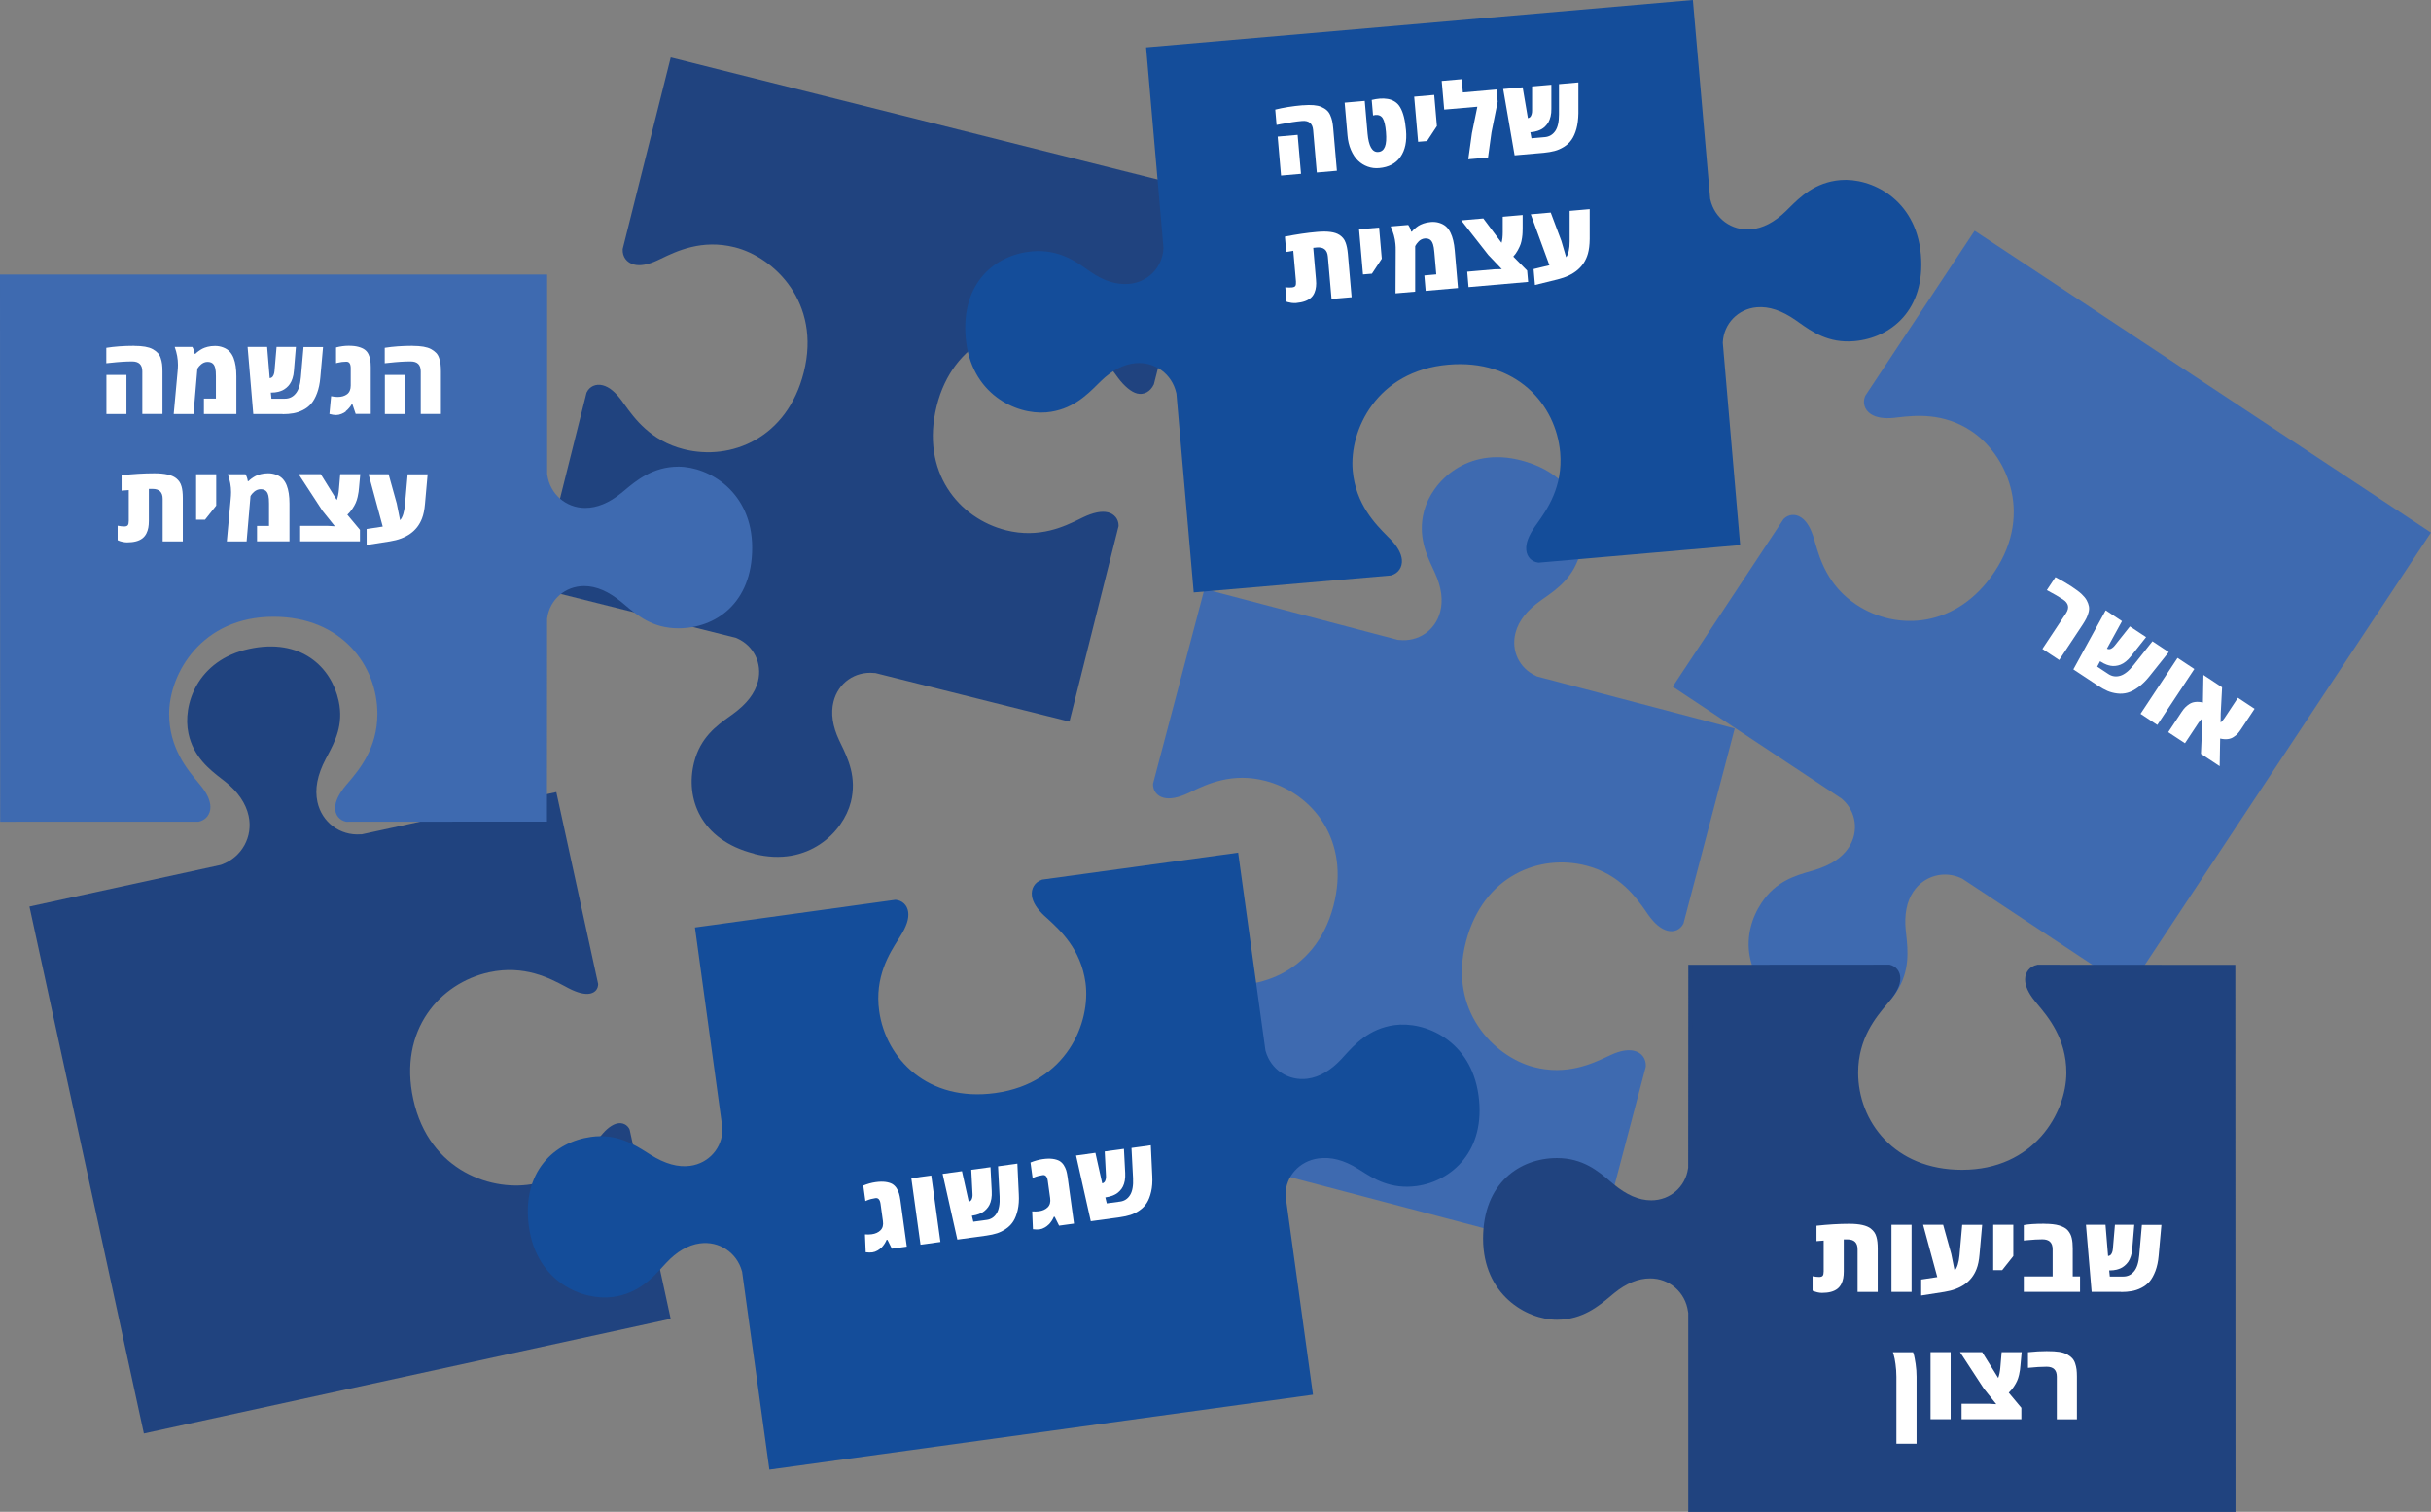 <svg xmlns="http://www.w3.org/2000/svg" id="Layer_2" viewBox="0 0 389.48 242.23"><rect x="0" y="0" width="389.48" height="242.23" fill="#808080" stroke="none"/><defs><style>.cls-1{fill:#fff;}.cls-2{fill:#20437f;}.cls-3{fill:#3e6ab0;}.cls-4{fill:#144d9a;}</style></defs><g id="Layer_1-2"><path class="cls-2" d="m4.72,145.25l30.65-6.67.16-.06c3.22-1.18,5.03-4.46,4.3-7.8-.44-2.01-1.7-3.86-3.78-5.51l-.57-.44c-1.89-1.47-4.47-3.47-5.28-7.23-.99-4.55,1.36-11.76,9.69-13.57s13.19,2.89,14.37,8.34c.83,3.82-.62,6.55-1.79,8.75l-.27.51c-1.36,2.59-1.8,4.85-1.34,6.93.71,3.25,3.62,5.43,6.93,5.18h.17s31.17-6.77,31.17-6.77l6.7,30.75c0,.78-.47,1.36-1.26,1.53-.87.19-2.06-.11-3.54-.88l-.5-.27c-2.44-1.3-6.54-3.48-12.16-2.26-7.86,1.71-14.57,9.24-12.16,20.33,2.54,11.7,12.94,14.95,19.51,13.52,5.53-1.2,8.4-4.89,10.11-7.1l.43-.54c.89-1.12,1.81-1.81,2.64-1.99s1.64.2,1.98,1l6.57,30.3-84.4,18.38L4.72,145.25Z"></path><path class="cls-3" d="m178.7,148.44l.03-.06c.53-1.05,1.61-1.53,2.76-1.23.98.26,1.99,1.07,2.93,2.37l.4.57c1.57,2.2,4.2,5.89,9.46,7.28,6.27,1.65,16.41-1.04,19.35-12.19,2.78-10.56-3.35-18.09-10.85-20.06-5.34-1.41-9.41.52-11.84,1.68l-.51.25c-1.68.78-2.99,1.03-4.02.76s-1.69-1.12-1.68-2.15v-.08s8.24-31.21,8.24-31.21l31.02,8.16h.14c3.1.35,5.82-1.51,6.61-4.51.48-1.84.21-3.92-.83-6.19l-.3-.66c-1.05-2.24-2.5-5.32-1.46-9.27,1.25-4.75,6.91-10.41,15.58-8.13s10.97,9.04,9.47,14.73c-1.06,4-3.7,5.85-5.82,7.34l-.47.33c-2.26,1.6-3.6,3.3-4.1,5.2-.76,2.87.6,5.72,3.3,6.94l.14.07,31.68,8.34-8.21,31.23-.03.06c-.49.95-1.49,1.39-2.56,1.1s-2.06-1.13-3.13-2.64l-.32-.47c-1.55-2.2-4.13-5.89-9.47-7.29-7.5-1.98-16.55,1.55-19.33,12.11-2.94,11.15,4.56,18.49,10.83,20.14,5.27,1.39,9.37-.53,11.83-1.68l.63-.29c1.44-.66,2.72-.87,3.71-.61,1.15.3,1.86,1.26,1.8,2.45v.07s-8.06,30.6-8.06,30.6l-84.99-22.39,8.09-30.66Z"></path><path class="cls-3" d="m179.3,148.66c.39-.77,1.17-1.12,2.02-.89s1.73.95,2.58,2.12l.4.56c1.62,2.27,4.33,6.08,9.82,7.52,6.52,1.72,17.08-1.07,20.13-12.65,2.89-10.97-3.5-18.79-11.3-20.84-5.57-1.47-9.76.53-12.27,1.72l-.51.25c-1.51.7-2.71.94-3.59.71-.76-.2-1.21-.78-1.2-1.52l8.05-30.53,30.45,8.01.19.02c3.42.37,6.41-1.68,7.29-4.99.52-1.98.23-4.22-.86-6.62l-.3-.66c-1.02-2.16-2.4-5.12-1.42-8.84,1.19-4.5,6.56-9.85,14.8-7.68s10.44,8.56,9.02,13.95c-1,3.78-3.53,5.55-5.57,6.98l-.47.33c-2.38,1.69-3.8,3.51-4.35,5.57-.84,3.18.66,6.34,3.65,7.69l.19.09,31.12,8.19-8.03,30.55c-.35.69-1.04.98-1.83.78-.87-.23-1.8-1.03-2.77-2.39l-.32-.46c-1.59-2.27-4.26-6.08-9.83-7.54-7.81-2.06-17.22,1.6-20.11,12.57-3.05,11.58,4.76,19.21,11.28,20.93,5.49,1.45,9.73-.53,12.26-1.72l.63-.29c1.31-.59,2.44-.79,3.28-.57s1.37.93,1.32,1.8l-7.88,29.93-83.76-22.07,7.91-29.98Z"></path><path class="cls-2" d="m120.84,136.78c-8.65-2.17-11.08-8.91-9.64-14.62,1.01-4.02,3.63-5.9,5.74-7.41l.46-.33c2.24-1.63,3.56-3.34,4.04-5.25.72-2.88-.67-5.72-3.38-6.91l-.14-.06-31.79-7.96,7.84-31.32.03-.06c.47-.96,1.47-1.4,2.55-1.13s2.07,1.11,3.16,2.61l.33.46c1.57,2.18,4.19,5.84,9.55,7.18,7.52,1.89,16.53-1.75,19.19-12.35,2.81-11.19-4.78-18.44-11.07-20.01-5.28-1.33-9.36.64-11.8,1.82l-.64.3c-1.44.67-2.71.9-3.69.65-1.17-.29-1.88-1.25-1.82-2.43v-.06s7.7-30.7,7.7-30.7l85.25,21.38-7.84,30.99-.03.06c-.54,1.13-1.59,1.69-2.66,1.42-.92-.23-2.03-1.14-3.04-2.49l-.41-.56c-1.6-2.2-4.27-5.85-9.55-7.17-7.32-1.84-16.49,1.81-19.1,12.19-2.66,10.6,3.57,18.05,11.09,19.94,5.37,1.35,9.41-.63,11.82-1.81l.51-.25c1.64-.79,2.99-1.06,4.01-.81s1.71,1.08,1.7,2.13v.08s-7.87,31.32-7.87,31.32l-31.12-7.79h-.14c-3.09-.31-5.79,1.58-6.54,4.59-.46,1.85-.16,3.93.9,6.18l.31.65c1.08,2.23,2.56,5.29,1.57,9.25-1.2,4.77-6.79,10.5-15.48,8.32Z"></path><path class="cls-2" d="m121,136.16c-8.22-2.06-10.54-8.44-9.18-13.85.95-3.79,3.47-5.59,5.49-7.04l.47-.33c2.36-1.72,3.76-3.55,4.28-5.62.8-3.19-.74-6.33-3.74-7.65l-.19-.08-31.22-7.82,7.67-30.64c.34-.69,1.03-1,1.82-.8.87.22,1.81,1.01,2.8,2.37l.33.45c1.62,2.25,4.33,6.03,9.92,7.43,7.83,1.96,17.2-1.81,19.96-12.81,2.91-11.61-4.99-19.15-11.53-20.79-5.5-1.38-9.72.65-12.24,1.86l-.63.29c-1.3.6-2.43.82-3.27.61s-1.39-.91-1.34-1.78l7.53-30.02,84.01,21.07-7.66,30.31c-.32.67-.99,1.31-1.93,1.07-.77-.19-1.77-1.03-2.68-2.25l-.41-.55c-1.65-2.25-4.4-6.03-9.91-7.42-7.62-1.91-17.17,1.88-19.87,12.65-2.76,11.01,3.72,18.75,11.55,20.71,5.59,1.4,9.76-.64,12.25-1.86l.51-.25c1.5-.72,2.7-.98,3.57-.76.77.19,1.22.77,1.22,1.51l-7.69,30.62-30.55-7.65-.19-.02c-3.42-.33-6.39,1.76-7.23,5.09-.5,1.99-.18,4.22.94,6.61l.31.65c1.04,2.15,2.46,5.09,1.53,8.82-1.13,4.51-6.44,9.93-14.71,7.85Z"></path><path class="cls-3" d="m55.41,131.65c-1.05-.23-1.72-1.09-1.72-2.18,0-1.04.59-2.28,1.76-3.68l.37-.43c1.73-2.05,4.64-5.48,4.64-10.98,0-7.73-5.72-15.56-16.64-15.56-11.53,0-16.72,9.1-16.72,15.56,0,5.43,2.9,8.91,4.64,10.98l.44.54c1,1.22,1.53,2.4,1.53,3.41,0,1.19-.75,2.12-1.91,2.35h-.06s-25.31,0-25.31,0H.03s-.03-87.67-.03-87.67h87.66s0,31.95,0,31.95l.02.12c.42,3.08,2.97,5.32,6.07,5.32,1.9,0,3.85-.8,5.78-2.38l.56-.46c1.79-1.5,4.5-3.77,8.59-3.77,4.91,0,11.83,4.03,11.83,12.99s-5.94,12.91-11.83,12.91c-4.14,0-6.6-2.08-8.58-3.76l-.45-.38c-2.12-1.77-4.1-2.63-6.07-2.63-3.01,0-5.49,2.15-5.91,5.12l-.02.13-.02,32.49-32.16.02-.07-.02Z"></path><path class="cls-3" d="m55.54,131.02c-.75-.16-1.22-.75-1.22-1.56,0-.89.54-1.99,1.61-3.26l.37-.44c1.78-2.11,4.79-5.65,4.79-11.39,0-8.05-5.93-16.2-17.28-16.2-11.97,0-17.36,9.47-17.36,16.2,0,5.66,3,9.25,4.79,11.39l.44.54c.9,1.1,1.39,2.14,1.39,3s-.55,1.56-1.4,1.73H6.42s-5.75-.01-5.75-.01l-.03-86.39h86.38s0,31.36,0,31.36l.02.17c.47,3.4,3.28,5.87,6.71,5.87,2.05,0,4.13-.85,6.18-2.53l.56-.46c1.83-1.54,4.34-3.63,8.19-3.63,4.65,0,11.19,3.83,11.19,12.36s-5.62,12.27-11.19,12.27c-3.91,0-6.27-2-8.17-3.61l-.44-.38c-2.24-1.87-4.36-2.79-6.49-2.79-3.33,0-6.08,2.38-6.54,5.67l-.02.17-.02,31.9-31.46.02Z"></path><path class="cls-1" d="m21.5,55.42c1.33,0,2.31.17,2.94.51.33.18.6.38.81.6.22.22.38.5.49.83s.19.65.23.98c.04.33.06.72.06,1.17v6.82h-3.23v-6.82c0-1.07-.54-1.6-1.63-1.6-.97,0-2.12.07-3.45.22l-.69.07v-2.47c1.32-.21,2.8-.32,4.46-.32Zm-1.24,10.92h-3.21v-6.27h3.21v6.27Z"></path><path class="cls-1" d="m30.82,55.59c.19.33.32.69.37,1.1h.12c.09-.11.25-.25.47-.41.22-.16.44-.3.65-.41s.49-.21.83-.3c.34-.09.74-.14,1.2-.14s.89.08,1.31.24c.42.16.76.38,1.02.66s.48.63.64,1.05c.29.75.44,1.72.44,2.91v6.05h-5.2v-2.48h1.92v-3.57c0-.58-.03-1-.1-1.27s-.14-.46-.24-.59c-.21-.3-.54-.45-1-.45-.19,0-.38.04-.56.11-.18.08-.33.17-.46.28-.27.24-.45.44-.54.6l-.07.12-.62,7.25h-3.17l.62-6.79c.04-.4.06-.77.06-1.1,0-.94-.17-1.89-.52-2.86h2.82Z"></path><path class="cls-1" d="m45.29,66.34h-4.71l-.91-10.75h3.13l.41,5c.07,0,.14-.02.23-.06.09-.04.17-.09.23-.17s.13-.19.19-.34c.06-.16.1-.34.12-.56l.33-3.87h3.1l-.32,3.83c-.03.45-.11.85-.23,1.22-.12.36-.26.66-.43.9-.16.24-.36.44-.58.62s-.43.31-.63.4-.42.16-.65.22c-.33.08-.68.12-1.05.12h-.13l.1.98h2.16c.69,0,1.27-.27,1.72-.82.46-.54.74-1.42.84-2.62l.42-4.83h3.13l-.44,4.91c-.08.95-.26,1.77-.52,2.47s-.58,1.27-.94,1.69c-.36.42-.8.76-1.32,1.02-.51.26-1.03.43-1.54.52-.51.09-1.09.14-1.72.14Z"></path><path class="cls-1" d="m55.42,65.92c-.18.15-.42.28-.71.4s-.58.18-.88.18-.64-.06-1.05-.17l.27-2.85c.38.08.73.12,1.06.12.61,0,1.11-.15,1.5-.44.39-.3.58-.76.58-1.39v-2.78c0-.69-.23-1.04-.69-1.04-.49,0-.97.06-1.44.18l-.22.06v-2.52c.7-.18,1.37-.27,2.01-.27s1.18.06,1.6.18c.43.12.76.27,1.01.46.25.19.45.44.59.75s.24.62.28.93.07.68.07,1.1v7.49h-2.42l-.51-1.51h-.14c-.07.14-.19.32-.38.54-.19.22-.37.41-.56.55Z"></path><path class="cls-1" d="m66.11,55.42c1.33,0,2.31.17,2.94.51.33.18.6.38.81.6.22.22.38.5.49.83s.19.65.23.98c.04.33.06.72.06,1.17v6.82h-3.23v-6.82c0-1.07-.54-1.6-1.63-1.6-.97,0-2.12.07-3.45.22l-.69.07v-2.47c1.32-.21,2.8-.32,4.46-.32Zm-1.24,10.92h-3.21v-6.27h3.21v6.27Z"></path><path class="cls-1" d="m28.2,76.61c.23.18.41.38.55.58.14.2.25.45.33.73.14.48.21,1.1.21,1.86v6.96h-3.23v-6.81c0-1.07-.54-1.6-1.63-1.6-.28,0-.47,0-.58,0v5.13c0,.41-.03.78-.09,1.1-.06.33-.17.64-.32.94-.16.3-.36.55-.62.75-.55.43-1.37.65-2.45.65-.24,0-.49-.03-.75-.09-.25-.06-.45-.11-.57-.17l-.2-.09v-2.32c.42.08.77.12,1.05.12s.48-.07.58-.2c.1-.14.15-.36.15-.69v-4.94l-1.15.09v-2.47c1.85-.2,3.6-.31,5.25-.31s2.8.26,3.47.78Z"></path><path class="cls-1" d="m31.42,83.26v-7.27h3.22v5.01l-1.79,2.26h-1.44Z"></path><path class="cls-1" d="m39.33,75.99c.19.33.32.69.37,1.1h.12c.09-.11.25-.25.47-.41.22-.16.44-.3.65-.41s.49-.21.83-.3c.34-.09.74-.14,1.2-.14s.89.08,1.31.24c.42.16.76.38,1.02.66s.48.63.64,1.05c.29.75.44,1.72.44,2.91v6.05h-5.2v-2.48h1.92v-3.57c0-.58-.03-1-.1-1.27s-.14-.46-.24-.59c-.21-.3-.54-.45-1-.45-.19,0-.38.04-.56.11-.18.08-.33.17-.46.28-.27.24-.45.44-.54.6l-.07.12-.62,7.25h-3.17l.62-6.79c.04-.4.06-.77.06-1.1,0-.94-.17-1.89-.52-2.86h2.82Z"></path><path class="cls-1" d="m57.66,86.73h-9.57v-2.48h4.37l1.19.07-1.97-2.46-3.84-5.89h3.55l2.57,4.14c.17-.45.28-1,.34-1.67l.21-2.47h3.21l-.2,2.17c-.03.28-.05.5-.07.67s-.07.44-.15.8c-.08.36-.19.68-.31.96-.12.28-.3.59-.53.94-.23.35-.5.67-.81.96l2.02,2.42v1.83Z"></path><path class="cls-1" d="m68.51,75.99l-.42,4.73c-.08.96-.24,1.74-.48,2.35-.78,2.03-2.5,3.25-5.16,3.67l-3.71.58v-2.56l2.58-.39-2.27-8.38h3.21l1.3,4.67.54,2.69c.42-.48.67-1.31.78-2.47l.43-4.88h3.2Z"></path><path class="cls-3" d="m286.45,161.66c-7.44-4.92-7.49-12.08-4.24-16.99,2.29-3.46,5.38-4.36,7.87-5.08l.55-.16c2.65-.79,4.47-1.98,5.55-3.62,1.66-2.51,1.24-5.77-1.01-7.75l-.1-.09-27.08-17.95,17.75-26.84.05-.05c.76-.75,1.85-.84,2.77-.23s1.58,1.75,2.09,3.5l.16.55c.75,2.58,2.01,6.89,6.6,9.93,6.45,4.27,16.13,3.82,22.16-5.29,6.37-9.62,1.64-18.97-3.74-22.53-4.53-3-9.02-2.49-11.71-2.19l-.7.08c-1.58.16-2.85-.05-3.69-.61-1-.66-1.36-1.79-.91-2.88l.03-.06,17.51-26.43,73.11,48.36-48.39,73.12-26.66-17.64-.11-.06c-2.79-1.35-6.07-.45-7.78,2.13-1.05,1.59-1.45,3.65-1.21,6.14l.08.73c.27,2.46.64,5.84-1.6,9.23-2.71,4.1-9.89,7.64-17.37,2.69Z"></path><path class="cls-3" d="m286.8,161.13c-7.07-4.68-7.13-11.46-4.05-16.11,2.16-3.26,5.13-4.12,7.52-4.82l.55-.16c2.81-.84,4.73-2.1,5.91-3.88,1.84-2.78,1.37-6.39-1.12-8.58l-.13-.11-26.59-17.62,17.36-26.25c.55-.54,1.3-.61,1.97-.16.74.49,1.36,1.55,1.83,3.15l.16.54c.77,2.65,2.07,7.11,6.86,10.28,6.71,4.44,16.78,3.99,23.04-5.47,6.61-9.98,1.68-19.7-3.92-23.42-4.72-3.13-9.37-2.6-12.14-2.29l-.69.08c-1.42.14-2.55-.04-3.27-.51s-1-1.31-.67-2.11l17.13-25.85,72.05,47.66-47.69,72.05-26.16-17.31-.15-.08c-3.09-1.49-6.7-.5-8.59,2.36-1.13,1.71-1.57,3.92-1.31,6.55l.08.72c.26,2.38.63,5.62-1.5,8.83-2.57,3.88-9.37,7.22-16.48,2.51Z"></path><path class="cls-1" d="m329.31,92.47c1.01.53,1.87,1.03,2.58,1.5s1.26.88,1.62,1.22c.36.34.63.67.81,1s.29.65.35.95.04.62-.05.96c-.09.34-.2.65-.35.95-.15.3-.34.63-.59,1.01l-3.77,5.69-2.69-1.78,3.77-5.69c.59-.89.43-1.64-.47-2.23-.68-.45-1.55-.95-2.59-1.5l1.38-2.08Z"></path><path class="cls-1" d="m336.11,109.85l-3.93-2.6,5.18-9.46,2.61,1.73-2.41,4.4c.06.04.13.06.23.08.1.02.19.01.28-.01s.21-.08.35-.18c.14-.1.28-.23.41-.4l2.41-3.04,2.59,1.71-2.38,3.01c-.28.36-.56.65-.86.89-.3.24-.59.41-.85.51-.27.11-.54.17-.82.2s-.53.02-.75-.02-.43-.1-.66-.18c-.32-.12-.63-.28-.94-.48l-.11-.07-.46.87,1.8,1.19c.58.38,1.21.47,1.89.27.68-.2,1.4-.78,2.15-1.72l3.01-3.8,2.61,1.73-3.07,3.85c-.59.74-1.19,1.33-1.8,1.77s-1.18.74-1.72.89c-.54.15-1.09.19-1.66.12-.57-.07-1.1-.21-1.57-.41-.48-.21-.98-.49-1.51-.84Z"></path><path class="cls-1" d="m345.63,116.15l-2.69-1.78,5.93-8.96,2.69,1.78-5.93,8.96Z"></path><path class="cls-1" d="m361.21,113.57l-2.16,3.26c-.19.29-.37.52-.54.71-.17.19-.39.37-.66.54-.54.37-1.26.45-2.15.25-.04,1.98-.07,3.45-.08,4.43l-3-1.98.25-5.65c-.18.08-.39.31-.64.67l-2.17,3.28-2.68-1.77,2.16-3.26c.18-.28.37-.51.55-.7s.41-.37.68-.55c.56-.36,1.28-.44,2.17-.24.02-1.31.05-2.78.08-4.42l2.99,1.98-.22,4.21-.02,1.42c.18-.11.38-.34.61-.67l2.17-3.28,2.69,1.78Z"></path><path class="cls-4" d="m246.44,90.14c-1.07-.13-1.81-.93-1.91-2.02s.38-2.3,1.43-3.82l.33-.46c1.56-2.2,4.15-5.87,3.67-11.35-.67-7.7-7.04-15-17.93-14.06-11.49,1-15.87,10.51-15.31,16.94.47,5.41,3.66,8.62,5.56,10.54l.5.5c1.1,1.13,1.73,2.26,1.82,3.27.1,1.19-.56,2.17-1.7,2.5l-.06.02-31.59,2.72-2.77-31.84-.03-.13c-.68-3.02-3.42-5.03-6.51-4.76-1.9.16-3.77,1.13-5.56,2.87l-.51.5c-1.77,1.76-4.18,4.15-8.24,4.51-4.89.42-12.13-2.99-12.91-11.92s4.8-13.37,10.67-13.88c4.18-.36,6.95,1.6,8.78,2.9l.47.33c2.16,1.51,4.21,2.16,6.27,1.98,3.02-.26,5.33-2.65,5.49-5.67v-.14s-2.78-32.08-2.78-32.08L271.22,0l2.77,31.85.03.12c.69,3.04,3.42,5.04,6.51,4.77,1.89-.16,3.76-1.13,5.55-2.87l.52-.51c1.76-1.75,4.17-4.15,8.24-4.5,4.89-.42,12.13,2.99,12.91,11.92.77,8.88-4.8,13.37-10.67,13.88-4.13.36-6.76-1.5-8.87-3l-.47-.33c-2.26-1.58-4.31-2.27-6.28-2.1-3,.26-5.29,2.62-5.44,5.61v.13s2.78,32.37,2.78,32.37l-32.27,2.81h-.07Z"></path><path class="cls-4" d="m246.52,89.51c-.77-.1-1.28-.64-1.35-1.45-.08-.89.37-2.03,1.32-3.4l.32-.46c1.6-2.26,4.28-6.04,3.79-11.77-.7-8.02-7.31-15.62-18.62-14.64-11.93,1.04-16.47,10.94-15.89,17.64.49,5.65,3.79,8.96,5.75,10.94l.49.49c.99,1.02,1.56,2.02,1.64,2.87s-.41,1.59-1.24,1.84l-30.89,2.66-2.72-31.25-.03-.16c-.75-3.35-3.78-5.56-7.19-5.26-2.05.18-4.05,1.2-5.94,3.05l-.52.51c-1.7,1.68-4.01,3.99-7.84,4.32-4.63.4-11.48-2.85-12.22-11.34-.73-8.44,4.54-12.71,10.09-13.19,3.94-.34,6.5,1.47,8.36,2.79l.47.34c2.29,1.6,4.47,2.28,6.69,2.09,3.34-.29,5.9-2.93,6.08-6.27v-.18s-2.73-31.49-2.73-31.49L270.64.69l2.72,31.26.04.16c.76,3.35,3.78,5.56,7.19,5.26,2.05-.18,4.04-1.2,5.94-3.04l.52-.51c1.69-1.68,4.01-3.98,7.84-4.32,4.63-.4,11.48,2.85,12.22,11.34s-4.54,12.71-10.09,13.19c-3.9.34-6.42-1.45-8.45-2.89l-.47-.33c-2.39-1.67-4.58-2.39-6.7-2.21-3.32.29-5.85,2.9-6.03,6.21v.18s2.73,31.78,2.73,31.78l-31.56,2.75Z"></path><path class="cls-1" d="m208.73,16.87c1.32-.11,2.31-.03,2.97.26.34.15.63.32.86.53.23.2.42.46.56.78s.25.64.32.96c.07.32.12.71.16,1.16l.59,6.8-3.22.28-.59-6.8c-.09-1.06-.68-1.55-1.76-1.46-.97.08-2.11.26-3.42.51l-.68.13-.21-2.46c1.29-.32,2.76-.56,4.41-.7Zm-.29,10.98l-3.2.28-.54-6.24,3.2-.28.54,6.24Z"></path><path class="cls-1" d="m219.75,16.02c.46-.11.9-.19,1.32-.22s.84-.02,1.25.05c.41.07.79.21,1.14.43.35.22.64.52.87.92.48.81.79,2.03.93,3.66.16,1.79-.14,3.22-.89,4.28-.75,1.06-1.89,1.66-3.42,1.79-.64.06-1.25-.02-1.83-.23-.58-.21-1.1-.53-1.55-.97-.46-.44-.83-1.01-1.13-1.71-.3-.7-.49-1.48-.56-2.36l-.45-5.21,3.22-.28.45,5.21c.18,2.06.75,3.05,1.72,2.97.5-.04.86-.32,1.06-.83.21-.51.26-1.3.17-2.37s-.27-1.81-.52-2.2c-.25-.4-.64-.57-1.16-.53l-.39.08-.21-2.47Z"></path><path class="cls-1" d="m227.2,22.73l-.63-7.24,3.21-.28.43,4.99-1.58,2.4-1.43.12Z"></path><path class="cls-1" d="m234.39,14.81l5.39-.47.17,1.96-.99,4.89h0s-.56,4.06-.56,4.06l-3.16.27.58-4.17.87-4.25-5.31.46-.4-4.59,3.21-.28.18,2.12Z"></path><path class="cls-1" d="m247.36,24.48l-4.7.41-1.83-10.63,3.12-.27.84,4.94c.07,0,.14-.03.23-.08.09-.05.16-.11.21-.19s.11-.2.16-.36c.05-.16.07-.35.07-.57v-3.88s3.09-.27,3.09-.27v3.84c.01.45-.03.86-.12,1.23-.09.37-.21.68-.35.93-.14.25-.32.47-.52.67s-.4.35-.59.45-.4.2-.63.27c-.32.11-.67.17-1.03.21h-.13s.18.98.18.98l2.15-.19c.69-.06,1.24-.38,1.65-.96.41-.58.61-1.48.61-2.68v-4.85s3.11-.27,3.11-.27v4.93c-.02.95-.12,1.79-.32,2.51s-.47,1.31-.79,1.76c-.32.45-.73.83-1.22,1.13-.49.3-.99.52-1.49.65-.5.13-1.07.23-1.7.29Z"></path><path class="cls-1" d="m214.59,37.63c.24.16.44.34.6.53.16.19.29.42.39.7.18.47.3,1.08.37,1.83l.6,6.93-3.22.28-.59-6.79c-.09-1.06-.68-1.55-1.76-1.46-.28.02-.47.04-.58.06l.44,5.11c.04.41.04.78,0,1.11-.03.33-.11.65-.24.96-.13.31-.31.58-.55.8-.51.48-1.31.76-2.38.86-.24.02-.49.01-.75-.02-.26-.04-.45-.08-.59-.12l-.21-.07-.2-2.31c.42.04.77.05,1.06.02s.47-.11.56-.25c.08-.14.11-.38.09-.7l-.43-4.92-1.13.19-.21-2.46c1.83-.36,3.56-.62,5.2-.76s2.81.02,3.52.48Z"></path><path class="cls-1" d="m218.37,43.98l-.63-7.24,3.21-.28.43,4.99-1.58,2.4-1.43.12Z"></path><path class="cls-1" d="m225.62,36.05c.22.31.38.66.47,1.06h.12c.08-.13.23-.28.44-.46.21-.18.41-.34.61-.47s.47-.25.8-.37c.33-.12.72-.2,1.18-.24s.9,0,1.33.13c.43.13.79.32,1.08.57s.53.58.73.99c.36.72.59,1.67.69,2.86l.52,6.03-5.18.45-.21-2.47,1.91-.17-.31-3.56c-.05-.58-.12-1-.21-1.26s-.18-.45-.29-.57c-.24-.28-.58-.4-1.04-.36-.19.02-.38.07-.55.16-.18.09-.32.2-.43.32-.24.26-.41.47-.49.64l-.06.12v7.28s-3.15.27-3.15.27l.03-6.82c0-.4,0-.77-.04-1.1-.08-.94-.34-1.87-.77-2.8l2.81-.24Z"></path><path class="cls-1" d="m244.81,45.17l-9.53.83-.21-2.47,4.35-.38,1.19-.03-2.17-2.28-4.33-5.53,3.54-.31,2.92,3.9c.13-.46.19-1.02.19-1.69v-2.48s3.19-.28,3.19-.28v2.18c-.02.28-.02.5-.02.68s-.03.44-.08.81c-.05.37-.13.7-.22.98-.1.29-.25.61-.45.98-.2.37-.44.71-.73,1.03l2.22,2.24.16,1.82Z"></path><path class="cls-1" d="m254.69,33.53v4.75c-.01.96-.11,1.75-.29,2.38-.6,2.09-2.21,3.45-4.83,4.1l-3.65.9-.22-2.55,2.54-.61-2.99-8.16,3.2-.28,1.7,4.53.77,2.63c.37-.52.56-1.36.56-2.53v-4.9s3.2-.28,3.2-.28Z"></path><path class="cls-2" d="m270.46,210.27l-.02-.14c-.42-3.07-2.97-5.3-6.07-5.3-1.91,0-3.85.8-5.78,2.38l-.55.46c-1.9,1.59-4.51,3.78-8.59,3.78-4.92,0-11.84-4.03-11.84-12.99s5.94-12.91,11.84-12.91c4.14,0,6.6,2.08,8.57,3.76l.45.38c2.12,1.77,4.1,2.63,6.08,2.63,3.01,0,5.49-2.15,5.9-5.12l.02-.13.02-32.49,32.18-.02h.07c1.05.24,1.72,1.1,1.72,2.2s-.58,2.26-1.76,3.68l-.37.44c-1.73,2.05-4.63,5.47-4.63,10.99,0,7.73,5.72,15.56,16.64,15.56,11.53,0,16.72-9.1,16.72-15.56,0-5.44-2.9-8.91-4.64-10.98l-.44-.54c-1-1.23-1.53-2.4-1.53-3.41,0-1.19.75-2.11,1.91-2.35l.07-.02,31.7.02.03,87.66h-87.68s0-31.96,0-31.96Z"></path><path class="cls-2" d="m271.1,210.22l-.02-.17c-.46-3.4-3.28-5.86-6.71-5.86-2.05,0-4.13.85-6.18,2.52l-.56.46c-1.84,1.54-4.34,3.63-8.19,3.63-4.65,0-11.2-3.83-11.2-12.36s5.63-12.28,11.2-12.28c3.91,0,6.27,2,8.17,3.61l.44.38c2.24,1.87,4.36,2.78,6.49,2.78,3.33,0,6.08-2.38,6.54-5.67l.02-.17.02-31.89,31.48-.02c.75.16,1.22.75,1.22,1.56,0,.89-.54,1.99-1.61,3.27l-.37.43c-1.78,2.11-4.79,5.65-4.79,11.4,0,8.05,5.93,16.2,17.28,16.2,11.97,0,17.36-9.48,17.36-16.2,0-5.66-3-9.25-4.79-11.39l-.44-.54c-.9-1.1-1.38-2.14-1.38-3s.54-1.55,1.4-1.73l31,.02.03,86.38h-86.4s0-31.36,0-31.36Z"></path><path class="cls-1" d="m299.75,196.87c.23.18.41.38.55.58.14.2.25.45.33.73.14.48.21,1.1.21,1.86v6.96h-3.23v-6.82c0-1.07-.54-1.6-1.63-1.6-.28,0-.47,0-.58,0v5.13c0,.41-.03.78-.09,1.1-.06.33-.17.64-.32.94-.16.3-.36.55-.62.75-.55.43-1.37.65-2.45.65-.24,0-.49-.03-.75-.09-.25-.06-.45-.12-.57-.17l-.2-.09v-2.32c.42.08.77.12,1.05.12s.48-.07.58-.2c.1-.14.15-.36.15-.69v-4.94l-1.15.09v-2.47c1.85-.2,3.6-.31,5.25-.31s2.8.26,3.47.78Z"></path><path class="cls-1" d="m306.26,206.99h-3.22v-10.75h3.22v10.75Z"></path><path class="cls-1" d="m317.57,196.24l-.42,4.73c-.08.96-.24,1.74-.48,2.35-.78,2.03-2.5,3.25-5.16,3.67l-3.71.58v-2.56l2.58-.39-2.27-8.38h3.21l1.3,4.67.54,2.69c.42-.48.67-1.31.78-2.47l.43-4.88h3.2Z"></path><path class="cls-1" d="m319.34,203.51v-7.27h3.22v5.01l-1.79,2.26h-1.44Z"></path><path class="cls-1" d="m327.53,196.08c1.01,0,1.8.09,2.38.27.65.2,1.11.46,1.38.78.32.37.53.78.63,1.25.11.46.16,1.01.16,1.65v4.48h1.17v2.48h-9.01v-2.48h4.62v-4.34c0-1.07-.55-1.6-1.64-1.6-.69,0-1.51.05-2.47.14l-.51.05v-2.47c.67-.14,1.77-.22,3.3-.22Z"></path><path class="cls-1" d="m339.82,206.99h-4.71l-.91-10.75h3.13l.41,5c.07,0,.14-.02.23-.06.09-.04.17-.09.23-.17.06-.07.13-.19.19-.34.06-.16.1-.34.12-.56l.33-3.87h3.1l-.32,3.83c-.03.45-.11.85-.23,1.22-.12.36-.26.66-.43.9s-.36.44-.58.62c-.22.18-.43.31-.63.4-.2.09-.42.16-.65.22-.33.08-.68.12-1.05.12h-.13l.1.98h2.16c.69,0,1.27-.27,1.72-.82.46-.54.74-1.42.84-2.62l.42-4.83h3.13l-.44,4.91c-.08.95-.26,1.77-.52,2.47-.27.7-.58,1.27-.94,1.69-.36.42-.8.76-1.32,1.02-.51.26-1.03.43-1.54.52-.51.09-1.09.14-1.72.14Z"></path><path class="cls-1" d="m307.06,220.58v10.74h-3.23v-10.74c0-.69-.05-1.36-.14-2.01-.09-.66-.18-1.14-.28-1.45l-.14-.47h3.23c.04.12.1.3.16.52.06.23.14.68.25,1.37.1.69.15,1.37.15,2.04Z"></path><path class="cls-1" d="m312.52,227.39h-3.22v-10.75h3.22v10.75Z"></path><path class="cls-1" d="m323.84,227.39h-9.57v-2.48h4.37l1.19.07-1.97-2.46-3.84-5.88h3.55l2.57,4.14c.17-.45.28-1,.34-1.67l.21-2.47h3.21l-.2,2.17c-.03.28-.05.5-.07.67-.02.17-.07.44-.15.8s-.19.68-.31.96c-.12.28-.3.59-.53.94-.23.35-.5.67-.81.96l2.02,2.42v1.83Z"></path><path class="cls-1" d="m324.92,216.65c1.13-.12,2.12-.17,2.98-.17s1.54.04,2.03.12c.49.08.9.21,1.23.39.33.18.6.38.81.6.21.22.38.5.49.83.11.33.19.66.23.99.04.33.06.72.06,1.17v6.82h-3.22v-6.82c0-1.07-.54-1.6-1.63-1.6-.82,0-1.82.06-2.99.18v-2.5Z"></path><path class="cls-4" d="m123.26,235.44l-4.36-31.66-.03-.11c-.84-3.01-3.67-4.87-6.75-4.45-1.89.26-3.71,1.32-5.4,3.14l-.49.53c-1.67,1.84-3.96,4.35-8,4.91-4.87.67-12.27-2.38-13.49-11.25s4.12-13.6,9.96-14.4c4.11-.57,6.95,1.24,9.02,2.55l.49.31c2.34,1.47,4.43,2.05,6.38,1.78,2.98-.41,5.15-2.88,5.16-5.88v-.12s-4.41-32.19-4.41-32.19l32.08-4.43h.07c1.07.09,1.86.84,2.01,1.93s-.26,2.32-1.25,3.89l-.29.47c-1.44,2.26-3.86,6.05-3.1,11.52,1.06,7.66,7.79,14.64,18.61,13.15,11.42-1.57,15.32-11.3,14.44-17.7-.74-5.38-4.09-8.42-6.08-10.24l-.52-.47c-1.16-1.08-1.85-2.17-1.98-3.17-.16-1.18.45-2.2,1.57-2.59l.06-.03,31.41-4.31,4.37,31.66.03.12c.83,2.99,3.67,4.85,6.74,4.43,1.89-.26,3.7-1.32,5.4-3.14l.48-.53c1.68-1.84,3.97-4.35,8-4.91,4.87-.67,12.27,2.38,13.49,11.25s-4.28,13.75-9.91,14.53c-4.15.57-6.91-1.18-8.92-2.46l-.48-.3c-2.23-1.4-4.31-1.94-6.36-1.66-3.03.42-5.24,2.87-5.25,5.82v.13s4.4,31.9,4.4,31.9l-87.07,12Z"></path><path class="cls-4" d="m123.8,234.72l-4.28-31.08-.05-.16c-.92-3.3-4.05-5.37-7.44-4.9-2.04.28-3.98,1.41-5.78,3.34l-.49.54c-1.61,1.77-3.81,4.18-7.62,4.71-4.6.63-11.61-2.27-12.77-10.71-1.16-8.4,3.89-12.92,9.41-13.68,3.88-.53,6.49,1.13,8.59,2.46l.49.31c2.47,1.55,4.7,2.16,6.81,1.87,3.3-.45,5.7-3.19,5.71-6.51v-.17s-4.33-31.6-4.33-31.6l31.39-4.34c.77.06,1.31.57,1.42,1.38.12.88-.27,2.04-1.15,3.46l-.3.47c-1.49,2.33-3.98,6.26-3.19,11.95,1.1,7.97,8.09,15.24,19.33,13.69,11.87-1.63,15.9-11.75,14.98-18.42-.77-5.61-4.23-8.75-6.29-10.63l-.51-.47c-1.04-.97-1.66-1.94-1.78-2.78s.33-1.61,1.15-1.9l30.72-4.22,4.28,31.07.04.16c.92,3.31,4.05,5.37,7.44,4.9,2.03-.28,3.98-1.41,5.78-3.35l.49-.53c1.61-1.77,3.81-4.18,7.62-4.71,4.61-.63,11.61,2.27,12.77,10.71,1.16,8.44-4.04,13.08-9.37,13.81-3.92.54-6.57-1.14-8.49-2.37l-.49-.3c-2.37-1.48-4.58-2.06-6.79-1.75-3.35.46-5.79,3.18-5.8,6.45v.17s4.32,31.31,4.32,31.31l-85.81,11.82Z"></path><path class="cls-1" d="m141.25,199.86c-.16.17-.38.34-.65.5s-.55.26-.84.3-.64.03-1.06-.02l-.12-2.86c.38.03.74.02,1.07-.02.6-.08,1.08-.3,1.42-.64.35-.35.48-.83.39-1.46l-.38-2.76c-.09-.68-.37-1-.82-.93-.49.07-.95.19-1.4.38l-.21.09-.34-2.49c.67-.27,1.32-.45,1.95-.54s1.17-.1,1.61-.04c.44.06.79.17,1.07.32.27.16.5.38.69.66.18.29.32.58.41.88.09.3.16.66.22,1.09l1.02,7.42-2.39.33-.71-1.43-.14.02c-.05.15-.15.34-.3.59-.16.24-.32.45-.48.62Z"></path><path class="cls-1" d="m150.67,198.99l-3.19.44-1.47-10.65,3.19-.44,1.47,10.65Z"></path><path class="cls-1" d="m158.05,197.97l-4.67.64-2.36-10.53,3.1-.43,1.09,4.89c.07,0,.14-.04.22-.09.08-.05.15-.12.2-.2s.1-.2.14-.37c.04-.16.06-.36.04-.57l-.2-3.88,3.08-.42.2,3.84c.03.45,0,.86-.06,1.24-.07.38-.17.69-.3.95-.13.26-.29.49-.49.69-.2.21-.39.37-.57.48-.19.11-.39.22-.61.3-.32.12-.66.21-1.02.26l-.13.02.23.96,2.14-.29c.68-.09,1.22-.44,1.59-1.04.38-.6.54-1.51.48-2.71l-.25-4.84,3.1-.43.23,4.92c.05.95-.01,1.79-.18,2.52s-.4,1.33-.7,1.8c-.3.47-.69.87-1.16,1.19-.47.33-.96.57-1.45.73-.49.16-1.06.28-1.69.37Z"></path><path class="cls-1" d="m168.04,196.17c-.16.17-.38.34-.65.5s-.55.26-.84.3-.64.03-1.06-.02l-.12-2.86c.38.03.74.02,1.07-.02.6-.08,1.08-.3,1.42-.64.35-.35.48-.83.39-1.46l-.38-2.76c-.09-.68-.37-1-.82-.93-.49.07-.95.19-1.4.38l-.21.09-.34-2.49c.67-.27,1.32-.45,1.95-.54s1.17-.1,1.61-.04c.44.06.79.17,1.07.32.27.16.5.38.69.66.18.29.32.58.41.88.09.3.16.66.22,1.09l1.02,7.42-2.39.33-.71-1.43-.14.02c-.05.15-.15.34-.3.59-.16.24-.32.45-.48.62Z"></path><path class="cls-1" d="m179.43,195.03l-4.67.64-2.36-10.53,3.1-.43,1.09,4.89c.07,0,.14-.04.22-.09.08-.05.15-.12.2-.2s.1-.2.14-.37c.04-.16.06-.36.04-.57l-.2-3.88,3.08-.42.2,3.84c.03.45,0,.86-.06,1.24-.07.38-.17.69-.3.95-.13.26-.29.49-.49.69-.2.21-.39.37-.57.48-.19.11-.39.22-.61.3-.32.12-.66.21-1.02.26l-.13.02.23.96,2.14-.29c.68-.09,1.22-.44,1.59-1.04.38-.6.54-1.51.48-2.71l-.25-4.84,3.1-.43.23,4.92c.05.95-.01,1.79-.18,2.52s-.4,1.33-.7,1.8c-.3.47-.69.87-1.16,1.19-.47.33-.96.57-1.45.73-.49.16-1.06.28-1.69.37Z"></path></g></svg>